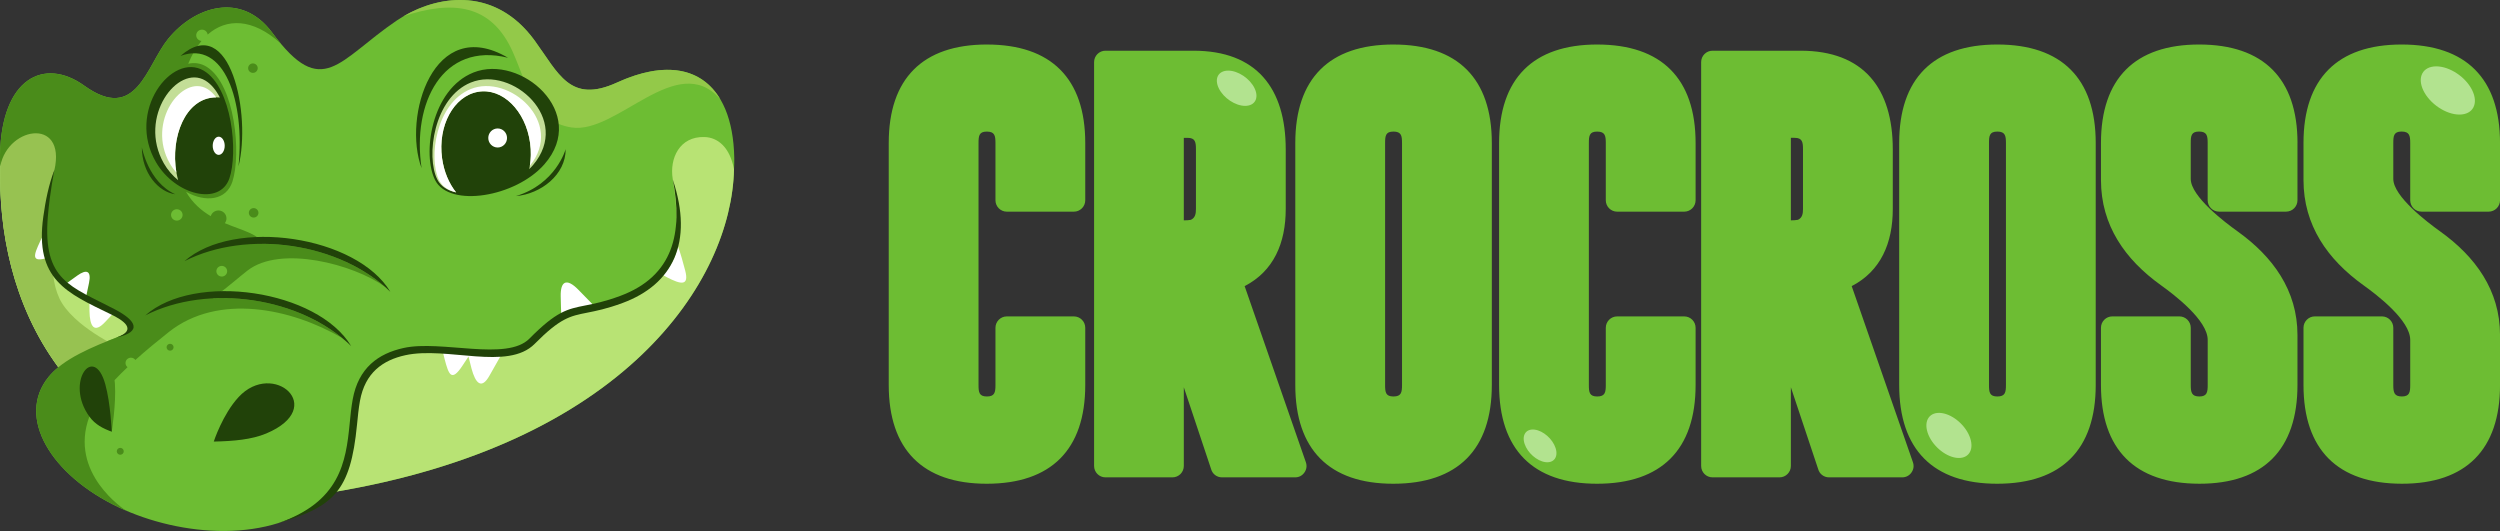 <svg width="226" height="48" viewBox="0 0 226 48" fill="none" xmlns="http://www.w3.org/2000/svg">
  <rect x="0" y="0" width="226" height="48" fill="#333333" stroke="none"/>
  <path fill-rule="evenodd" clip-rule="evenodd"
    d="M5.275 33.201C1.097 27.538 -0.132 20.747 0.029 15.02C0.004 14.656 -0.003 14.309 0.003 13.985C0.131 7.088 3.978 5.128 7.626 7.75C12.351 11.145 13.226 5.927 15.207 3.503C17.577 0.605 21.814 -0.825 24.625 2.973C29.148 9.087 30.578 5.446 35.855 1.863C39.194 -0.403 44.626 -1.414 48.32 3.648C50.501 6.635 51.521 9.409 55.778 7.462C62.213 4.52 66.25 7.372 66.378 14.27C66.383 14.595 66.376 14.941 66.354 15.305C66.122 25.411 56.502 40.178 29.872 44.529C29.735 44.674 29.588 44.815 29.432 44.951C24.518 49.23 16.3 48.495 10.742 45.865C4.584 42.952 1.444 37.7 4.389 34.075C4.641 33.764 4.939 33.473 5.275 33.2V33.201Z"
    fill="#6DBD33" />
  <path fill-rule="evenodd" clip-rule="evenodd"
    d="M29.872 44.529C56.503 40.176 66.122 25.41 66.354 15.304C65.98 13.306 64.895 12.429 63.698 12.388C61.434 12.309 60.514 14.319 60.813 16.167C61.962 23.262 60.483 26.843 52.201 28.185C51.001 28.379 49.97 28.523 48.577 30.342C46.12 33.547 42.55 31.513 39.654 31.48C36.149 31.438 32.667 32.328 32.167 36.643C31.753 40.218 31.587 42.706 29.872 44.528V44.529ZM5.274 33.201C1.097 27.539 -0.132 20.747 0.028 15.02C0.722 11.297 6.361 10.533 4.79 15.883C2.679 23.067 4.947 25.751 8.694 27.436C12.062 28.951 12.924 29.59 10.871 30.38C8.789 31.181 6.701 32.036 5.276 33.201H5.274Z"
    fill="#B8E374" />
  <path fill-rule="evenodd" clip-rule="evenodd"
    d="M7.324 35.628C1.49 29.567 -0.157 21.592 0.028 15.02C-0.167 11.399 2.428 9.928 3.663 9.885C5.475 9.823 6.227 12.608 6.306 14.343C6.355 15.43 5.864 17.448 5.674 19.525C5.284 20.259 5.024 20.732 5.024 20.732C5.024 20.732 4.182 24.45 5.371 26.975C6.56 29.501 10.866 31.455 10.866 31.455L7.325 35.627L7.324 35.628Z"
    fill="#97C251" />
  <path fill-rule="evenodd" clip-rule="evenodd"
    d="M65.12 8.978C63.442 6.146 60.168 5.455 55.777 7.462C51.52 9.409 50.499 6.635 48.319 3.648C44.85 -1.105 39.85 -0.503 36.49 1.462C40.895 0.014 44.439 0.323 46.382 4.754C47.71 7.786 48.29 10.992 51.654 11.521C55.78 12.171 61.217 4.487 65.12 8.977V8.978Z"
    fill="#93C949" />
  <path fill-rule="evenodd" clip-rule="evenodd"
    d="M25.348 3.9C25.115 3.62 24.875 3.312 24.624 2.974C21.814 -0.825 17.576 0.605 15.207 3.503C13.224 5.928 12.349 11.145 7.625 7.75C3.976 5.128 0.131 7.089 0.001 13.985C-0.005 14.309 0.004 14.657 0.027 15.02C0.72 11.297 6.36 10.533 4.788 15.883C2.678 23.067 4.946 25.751 8.692 27.436C12.06 28.951 12.923 29.59 10.869 30.38C8.297 31.369 5.718 32.441 4.388 34.077C1.444 37.701 4.584 42.953 10.741 45.866C10.954 45.968 11.172 46.065 11.393 46.161C11.297 46.099 6.171 42.792 8.08 37.659C8.139 37.499 8.209 37.337 8.29 37.173C8.321 37.25 8.353 37.327 8.391 37.404C8.761 38.19 9.388 38.646 10.101 39.023C10.101 39.023 10.51 36.495 10.389 34.701C10.381 34.583 10.369 34.472 10.356 34.367C10.721 33.978 11.115 33.585 11.531 33.192C11.418 33.104 11.347 32.969 11.347 32.816C11.347 32.55 11.566 32.335 11.835 32.335C12.001 32.335 12.148 32.416 12.236 32.542C13.185 31.69 14.219 30.839 15.264 30.011C19.723 26.484 26.304 27.868 30.916 30.546C27.845 28.03 23.42 26.759 19.223 26.972L19.537 26.733C20.918 25.682 21.444 25.188 22.362 24.468C25.36 22.12 31.969 23.908 34.762 25.898C31.907 23.408 27.761 22.052 23.714 22.045L23.718 22.058C23.423 21.154 21.93 20.852 20.324 20.174C20.417 20.053 20.473 19.904 20.473 19.741C20.473 19.346 20.148 19.026 19.748 19.026C19.418 19.026 19.139 19.244 19.051 19.541C18.204 19.038 17.405 18.354 16.821 17.342C18.556 18.309 20.451 18.143 21.014 16.409C21.816 13.943 21.268 7.668 18.692 6.044C18.16 5.708 17.584 5.633 17.016 5.763C17.341 4.955 17.746 4.261 18.217 3.7C17.949 3.679 17.738 3.459 17.738 3.19C17.738 2.908 17.97 2.679 18.257 2.679C18.523 2.679 18.74 2.875 18.773 3.127C20.476 1.625 22.832 1.647 25.347 3.903L25.348 3.9ZM20.048 24.037C20.318 24.037 20.536 24.253 20.536 24.519C20.536 24.785 20.318 25 20.048 25C19.779 25 19.56 24.785 19.56 24.519C19.56 24.253 19.779 24.037 20.048 24.037ZM15.984 18.916C16.271 18.916 16.506 19.145 16.506 19.429C16.506 19.713 16.272 19.943 15.984 19.943C15.695 19.943 15.462 19.713 15.462 19.429C15.462 19.145 15.695 18.916 15.984 18.916ZM10.871 40.487C11.046 40.487 11.187 40.625 11.187 40.798C11.187 40.971 11.046 41.109 10.871 41.109C10.697 41.109 10.556 40.971 10.556 40.798C10.556 40.625 10.697 40.487 10.871 40.487ZM15.375 31.079C15.55 31.079 15.691 31.218 15.691 31.39C15.691 31.563 15.55 31.701 15.375 31.701C15.2 31.701 15.059 31.563 15.059 31.39C15.059 31.218 15.2 31.079 15.375 31.079ZM22.929 18.812C23.169 18.812 23.363 19.004 23.363 19.24C23.363 19.476 23.169 19.668 22.929 19.668C22.69 19.668 22.495 19.476 22.495 19.24C22.495 19.004 22.69 18.812 22.929 18.812ZM22.865 5.733C23.104 5.733 23.298 5.925 23.298 6.161C23.298 6.397 23.104 6.589 22.865 6.589C22.625 6.589 22.431 6.397 22.431 6.161C22.431 5.925 22.625 5.733 22.865 5.733Z"
    fill="#4A8C1A" />
  <path fill-rule="evenodd" clip-rule="evenodd"
    d="M19.324 39.918C19.324 39.918 20.121 37.459 21.572 35.892C24.687 32.526 29.677 36.833 24.066 39.188C22.751 39.739 21.105 39.882 19.325 39.918H19.324ZM10.102 39.022C10.102 39.022 10.001 36.484 9.519 34.739C8.486 30.993 5.84 34.571 8.08 37.658C8.605 38.381 9.318 38.745 10.102 39.022Z"
    fill="#214209" />
  <path fill-rule="evenodd" clip-rule="evenodd"
    d="M13.129 28.517C17.618 24.564 28.713 26.216 31.75 31.291C27.238 26.865 18.829 25.607 13.129 28.517Z"
    fill="#214209" />
  <path fill-rule="evenodd" clip-rule="evenodd"
    d="M16.672 23.612C21.161 19.659 32.256 21.312 35.293 26.387C30.781 21.96 22.372 20.702 16.672 23.612Z"
    fill="#214209" />
  <path fill-rule="evenodd" clip-rule="evenodd"
    d="M42.803 6.554C38.964 8.081 38.147 13.979 39.342 16.296C40.633 18.801 46.617 17.825 49.217 14.847C53.259 10.217 47.074 4.854 42.804 6.553L42.803 6.554ZM45.926 5.223C40.008 3.747 37.227 9.327 38.112 15.203C36.381 10.574 39.178 1.256 45.926 5.223ZM46.633 17.729C50.271 16.635 51.134 13.489 51.137 13.48C51.149 15.783 48.915 17.53 46.633 17.729Z"
    fill="#214209" />
  <path fill-rule="evenodd" clip-rule="evenodd"
    d="M42.566 7.458C39.204 8.833 38.489 14.144 39.535 16.23C39.844 16.846 40.461 17.229 41.239 17.404C40.597 16.598 40.132 15.528 39.964 14.307C39.558 11.374 41.011 8.686 43.207 8.302C45.405 7.918 47.514 9.984 47.919 12.917C48.033 13.743 48 14.55 47.844 15.292C47.963 15.174 48.076 15.053 48.184 14.927C51.725 10.759 46.307 5.931 42.568 7.459L42.566 7.458Z"
    fill="#C3DE97" />
  <path fill-rule="evenodd" clip-rule="evenodd"
    d="M42.547 8.052C39.385 9.344 38.713 14.337 39.697 16.299C39.978 16.859 40.529 17.213 41.225 17.385C40.589 16.58 40.131 15.518 39.964 14.306C39.559 11.373 41.011 8.685 43.208 8.301C45.405 7.917 47.514 9.982 47.92 12.916C48.018 13.629 48.006 14.328 47.901 14.983C51.078 11.085 46.037 6.626 42.547 8.052Z"
    fill="white" />
  <path fill-rule="evenodd" clip-rule="evenodd"
    d="M44.988 13.335C45.455 13.335 45.836 12.948 45.836 12.473C45.836 11.998 45.455 11.612 44.988 11.612C44.52 11.612 44.14 11.998 44.14 12.473C44.14 12.948 44.52 13.335 44.988 13.335Z"
    fill="white" />
  <path fill-rule="evenodd" clip-rule="evenodd"
    d="M18.415 6.386C20.99 7.913 21.538 13.812 20.736 16.129C19.87 18.634 15.856 17.658 14.112 14.68C11.399 10.05 15.549 4.687 18.413 6.385L18.415 6.386ZM15.844 17.561C13.405 16.467 12.825 13.322 12.823 13.312C12.816 15.615 14.314 17.363 15.844 17.561ZM16.318 5.055C20.29 3.579 22.154 9.16 21.561 15.035C22.723 10.407 20.846 1.088 16.318 5.055Z"
    fill="#214209" />
  <path fill-rule="evenodd" clip-rule="evenodd"
    d="M18.574 7.289C19.104 7.612 19.535 8.151 19.877 8.815C16.603 8.515 15.175 12.919 16.105 16.293C15.606 15.885 15.154 15.368 14.806 14.758C12.431 10.589 16.065 5.761 18.574 7.289Z"
    fill="#C3DE97" />
  <path fill-rule="evenodd" clip-rule="evenodd"
    d="M18.748 8.044C19.048 8.226 19.312 8.486 19.542 8.801C16.715 8.818 15.393 12.475 15.949 15.607C15.727 15.357 15.525 15.079 15.352 14.775C13.212 11.018 16.486 6.667 18.747 8.044H18.748Z"
    fill="white" />
  <path fill-rule="evenodd" clip-rule="evenodd"
    d="M19.771 14.001C20.07 14.001 20.314 13.632 20.314 13.179C20.314 12.726 20.07 12.356 19.771 12.356C19.472 12.356 19.229 12.726 19.229 13.179C19.229 13.632 19.472 14.001 19.771 14.001Z"
    fill="white" />
  <path fill-rule="evenodd" clip-rule="evenodd"
    d="M59.882 24.846C60.017 24.919 60.15 24.992 60.279 25.059C61.551 25.722 62.323 25.891 61.938 24.443C61.748 23.726 61.52 22.88 61.284 22.27C61.055 23.321 60.603 24.146 59.882 24.846ZM39.984 31.616C40.043 31.871 40.116 32.167 40.195 32.468C40.56 33.851 40.806 34.563 41.791 33.081C41.922 32.886 42.142 32.551 42.352 32.229C42.444 32.616 42.542 33.011 42.628 33.327C42.985 34.642 43.526 35.258 44.257 33.943C44.443 33.607 45.004 32.631 45.376 31.966C44.107 32.083 41.402 31.773 40.024 31.596L39.982 31.616H39.984ZM50.756 28.821C50.722 28.304 50.704 27.475 50.688 26.777C50.66 25.438 51.2 25.085 52.286 26.195C52.574 26.489 53.321 27.253 53.821 27.765C53.336 27.921 52.825 28.079 52.288 28.243C51.761 28.402 51.246 28.588 50.756 28.82V28.821Z"
    fill="white" />
  <path fill-rule="evenodd" clip-rule="evenodd"
    d="M5.759 25.809C6.067 25.57 6.576 25.207 7.004 24.901C7.827 24.316 8.276 24.478 8.047 25.577C7.986 25.867 7.828 26.624 7.719 27.131C7.416 26.917 7.1 26.69 6.769 26.447C6.445 26.211 6.111 25.992 5.757 25.808L5.759 25.809ZM8.085 27.146C8.082 27.493 8.082 27.838 8.088 28.122C8.115 29.482 8.492 30.203 9.523 29.089C9.674 28.925 9.998 28.583 10.345 28.214C9.888 27.982 9.336 27.725 8.694 27.436C8.487 27.342 8.285 27.246 8.087 27.146H8.085ZM3.987 21.077C3.876 21.3 3.753 21.553 3.631 21.814C3.038 23.087 2.77 23.789 4.376 23.285C4.153 22.639 4.018 21.908 3.987 21.077Z"
    fill="white" />
  <path fill-rule="evenodd" clip-rule="evenodd"
    d="M56.285 27.388C54.859 27.916 53.879 28.109 53.068 28.269C51.538 28.57 50.65 28.745 48.333 31.086C45.9 33.547 40.402 31.287 36.639 32.112C34.596 32.56 33.001 33.702 32.542 36.234C32.419 36.91 32.348 37.644 32.274 38.398C31.685 44.436 30.166 45.817 25.089 47.311C30.737 45.391 31.272 41.758 31.606 38.333C31.681 37.569 31.754 36.824 31.882 36.116C32.401 33.249 34.198 31.959 36.497 31.455C39.901 30.709 45.807 32.686 47.857 30.613C50.319 28.125 51.28 27.935 52.939 27.608C53.725 27.454 54.675 27.266 56.052 26.756C60.909 24.957 61.743 21.008 60.826 16.246C62.717 21.942 60.808 25.712 56.284 27.388H56.285Z"
    fill="#214209" />
  <path fill-rule="evenodd" clip-rule="evenodd"
    d="M4.933 15.322C4.93 15.33 4.514 17.29 4.325 19.584C3.844 25.413 6.427 25.882 10.418 27.982C12.282 28.964 12.91 29.99 10.537 30.508C12.53 29.805 11.053 28.913 10.038 28.421C6.058 26.489 3.112 25.288 3.917 19.573C4.122 18.119 4.403 16.684 4.933 15.321V15.322Z"
    fill="#214209" />
  <path fill-rule="evenodd" clip-rule="evenodd"
    d="M89.216 4.024C83.406 4.024 80.342 7.11 80.342 12.926V34.811C80.342 40.626 83.399 43.737 89.217 43.73C95.031 43.724 98.107 40.634 98.107 34.811V29.632C98.107 29.065 97.646 28.603 97.081 28.603H91.017C90.451 28.603 89.99 29.065 89.99 29.632V34.811C89.99 35.472 89.917 35.842 89.216 35.842C88.514 35.842 88.459 35.461 88.459 34.811V12.927C88.459 12.286 88.51 11.896 89.197 11.896H89.228C89.92 11.903 89.99 12.269 89.99 12.927V18.106C89.99 18.673 90.451 19.134 91.017 19.134H97.081C97.646 19.134 98.107 18.673 98.107 18.106V12.927C98.107 7.101 95.028 4.025 89.216 4.025V4.024ZM125.969 4.024C120.159 4.024 117.095 7.11 117.095 12.926V34.811C117.095 40.626 120.153 43.737 125.97 43.73C131.784 43.724 134.861 40.634 134.861 34.811V12.927C134.861 7.101 131.782 4.025 125.969 4.025V4.024ZM125.982 11.894C126.674 11.902 126.743 12.268 126.743 12.926V34.811C126.743 35.472 126.671 35.842 125.969 35.842C125.267 35.842 125.213 35.461 125.213 34.811V12.927C125.213 12.286 125.263 11.896 125.951 11.896H125.982V11.894ZM98.906 5.613C98.906 5.046 99.367 4.584 99.933 4.584H107.885C113.594 4.584 116.23 7.973 116.23 13.511V18.888C116.23 21.964 115.148 24.504 112.515 25.865L118.05 41.786C118.162 42.11 118.116 42.44 117.916 42.72C117.718 43 117.423 43.153 117.08 43.153H110.47C109.997 43.153 109.598 42.846 109.478 42.388L107.017 35.009V42.124C107.017 42.691 106.556 43.153 105.991 43.153H99.933C99.367 43.153 98.906 42.691 98.906 42.124V5.613ZM107.656 19.871C108.055 19.691 108.113 19.31 108.113 18.888V13.511C108.113 12.853 108.06 12.461 107.357 12.461H107.016V19.921C107.239 19.918 107.498 19.909 107.654 19.873L107.656 19.871Z"
    fill="#6DBD33" />
  <path fill-rule="evenodd" clip-rule="evenodd"
    d="M144.391 4.024C138.581 4.024 135.518 7.11 135.518 12.926V34.811C135.518 40.626 138.573 43.737 144.391 43.73C150.205 43.724 153.282 40.634 153.282 34.811V29.632C153.282 29.065 152.821 28.603 152.255 28.603H146.191C145.625 28.603 145.164 29.065 145.164 29.632V34.811C145.164 35.474 145.092 35.842 144.389 35.842C143.686 35.842 143.633 35.461 143.633 34.811V12.927C143.633 12.286 143.683 11.896 144.371 11.896H144.402C145.093 11.903 145.164 12.269 145.164 12.927V18.106C145.164 18.673 145.625 19.134 146.191 19.134H152.255C152.821 19.134 153.282 18.673 153.282 18.106V12.927C153.282 7.101 150.203 4.025 144.39 4.025L144.391 4.024ZM217.884 12.926V18.104C217.884 18.671 218.345 19.133 218.911 19.133H224.975C225.541 19.133 226.002 18.671 226.002 18.104V12.926C226.002 7.1 222.923 4.024 217.11 4.024C211.297 4.024 208.236 7.11 208.236 12.926V16.28C208.236 20.364 210.413 23.459 213.654 25.782C214.91 26.682 217.884 28.96 217.884 30.727V34.809C217.884 35.459 217.821 35.841 217.128 35.841C216.435 35.841 216.354 35.471 216.354 34.809V29.631C216.354 29.064 215.893 28.602 215.327 28.602H209.263C208.697 28.602 208.236 29.064 208.236 29.631V34.809C208.236 40.633 211.313 43.723 217.127 43.729C222.945 43.736 226.002 40.624 226.002 34.809V30.284C226.002 26.247 223.775 23.2 220.584 20.914C219.46 20.11 216.354 17.763 216.354 16.174V12.924C216.354 12.284 216.404 11.893 217.092 11.893H217.123C217.814 11.901 217.884 12.267 217.884 12.924V12.926ZM207.694 12.926C207.694 7.1 204.614 4.024 198.802 4.024C192.989 4.024 189.928 7.11 189.928 12.926V16.28C189.928 20.364 192.105 23.459 195.346 25.782C196.602 26.682 199.576 28.96 199.576 30.727V34.809C199.576 35.459 199.513 35.841 198.82 35.841C198.127 35.841 198.044 35.472 198.044 34.809V29.631C198.044 29.064 197.583 28.602 197.017 28.602H190.954C190.388 28.602 189.927 29.064 189.927 29.631V34.809C189.927 40.633 193.003 43.723 198.817 43.729C204.635 43.736 207.691 40.624 207.691 34.809V30.284C207.691 26.247 205.464 23.2 202.273 20.914C201.149 20.11 198.043 17.763 198.043 16.174V12.924C198.043 12.284 198.093 11.893 198.781 11.893H198.812C199.504 11.901 199.573 12.268 199.573 12.924V18.103C199.573 18.67 200.034 19.132 200.6 19.132H206.664C207.23 19.132 207.691 18.67 207.691 18.103V12.924L207.694 12.926ZM189.453 12.926C189.453 7.1 186.374 4.024 180.561 4.024C174.748 4.024 171.687 7.11 171.687 12.926V34.811C171.687 40.626 174.744 43.737 180.562 43.73C186.376 43.724 189.453 40.634 189.453 34.811V12.927V12.926ZM180.574 11.894C181.265 11.902 181.337 12.268 181.337 12.926V34.811C181.337 35.474 181.264 35.842 180.561 35.842C179.858 35.842 179.805 35.461 179.805 34.811V12.927C179.805 12.286 179.855 11.896 180.543 11.896H180.574V11.894ZM153.784 5.613C153.784 5.046 154.245 4.584 154.811 4.584H162.763C168.472 4.584 171.108 7.973 171.108 13.511V18.888C171.108 21.964 170.026 24.504 167.393 25.865L172.928 41.786C173.04 42.11 172.994 42.44 172.794 42.72C172.596 43 172.301 43.153 171.958 43.153H165.347C164.875 43.153 164.476 42.846 164.356 42.388L161.895 35.009V42.124C161.895 42.691 161.434 43.153 160.869 43.153H154.811C154.245 43.153 153.784 42.691 153.784 42.124V5.613ZM162.534 19.871C162.933 19.691 162.991 19.31 162.991 18.888V13.511C162.991 12.853 162.938 12.46 162.235 12.46H161.894V19.919C162.117 19.917 162.376 19.908 162.534 19.871Z"
    fill="#6DBD33" />
  <path fill-rule="evenodd" clip-rule="evenodd"
    d="M138.743 38.84C139.516 38.944 140.358 39.686 140.623 40.497C140.889 41.307 140.474 41.881 139.701 41.777C138.928 41.673 138.086 40.931 137.821 40.12C137.557 39.31 137.97 38.736 138.743 38.84ZM220.237 5.999C221.458 5.999 222.919 6.974 223.496 8.178C224.075 9.382 223.553 10.357 222.331 10.357C221.108 10.357 219.65 9.382 219.071 8.178C218.493 6.974 219.014 5.999 220.237 5.999ZM175.524 37.34C176.588 37.483 177.747 38.504 178.111 39.621C178.475 40.738 177.906 41.527 176.842 41.384C175.778 41.241 174.619 40.22 174.255 39.103C173.891 37.986 174.459 37.198 175.524 37.34Z"
    fill="#B2E38F" />
  <path fill-rule="evenodd" clip-rule="evenodd"
    d="M111.028 6.384C111.921 6.384 112.988 7.097 113.412 7.977C113.835 8.856 113.453 9.57 112.56 9.57C111.666 9.57 110.599 8.856 110.176 7.977C109.752 7.097 110.134 6.384 111.028 6.384Z"
    fill="#B2E38F" />
</svg>